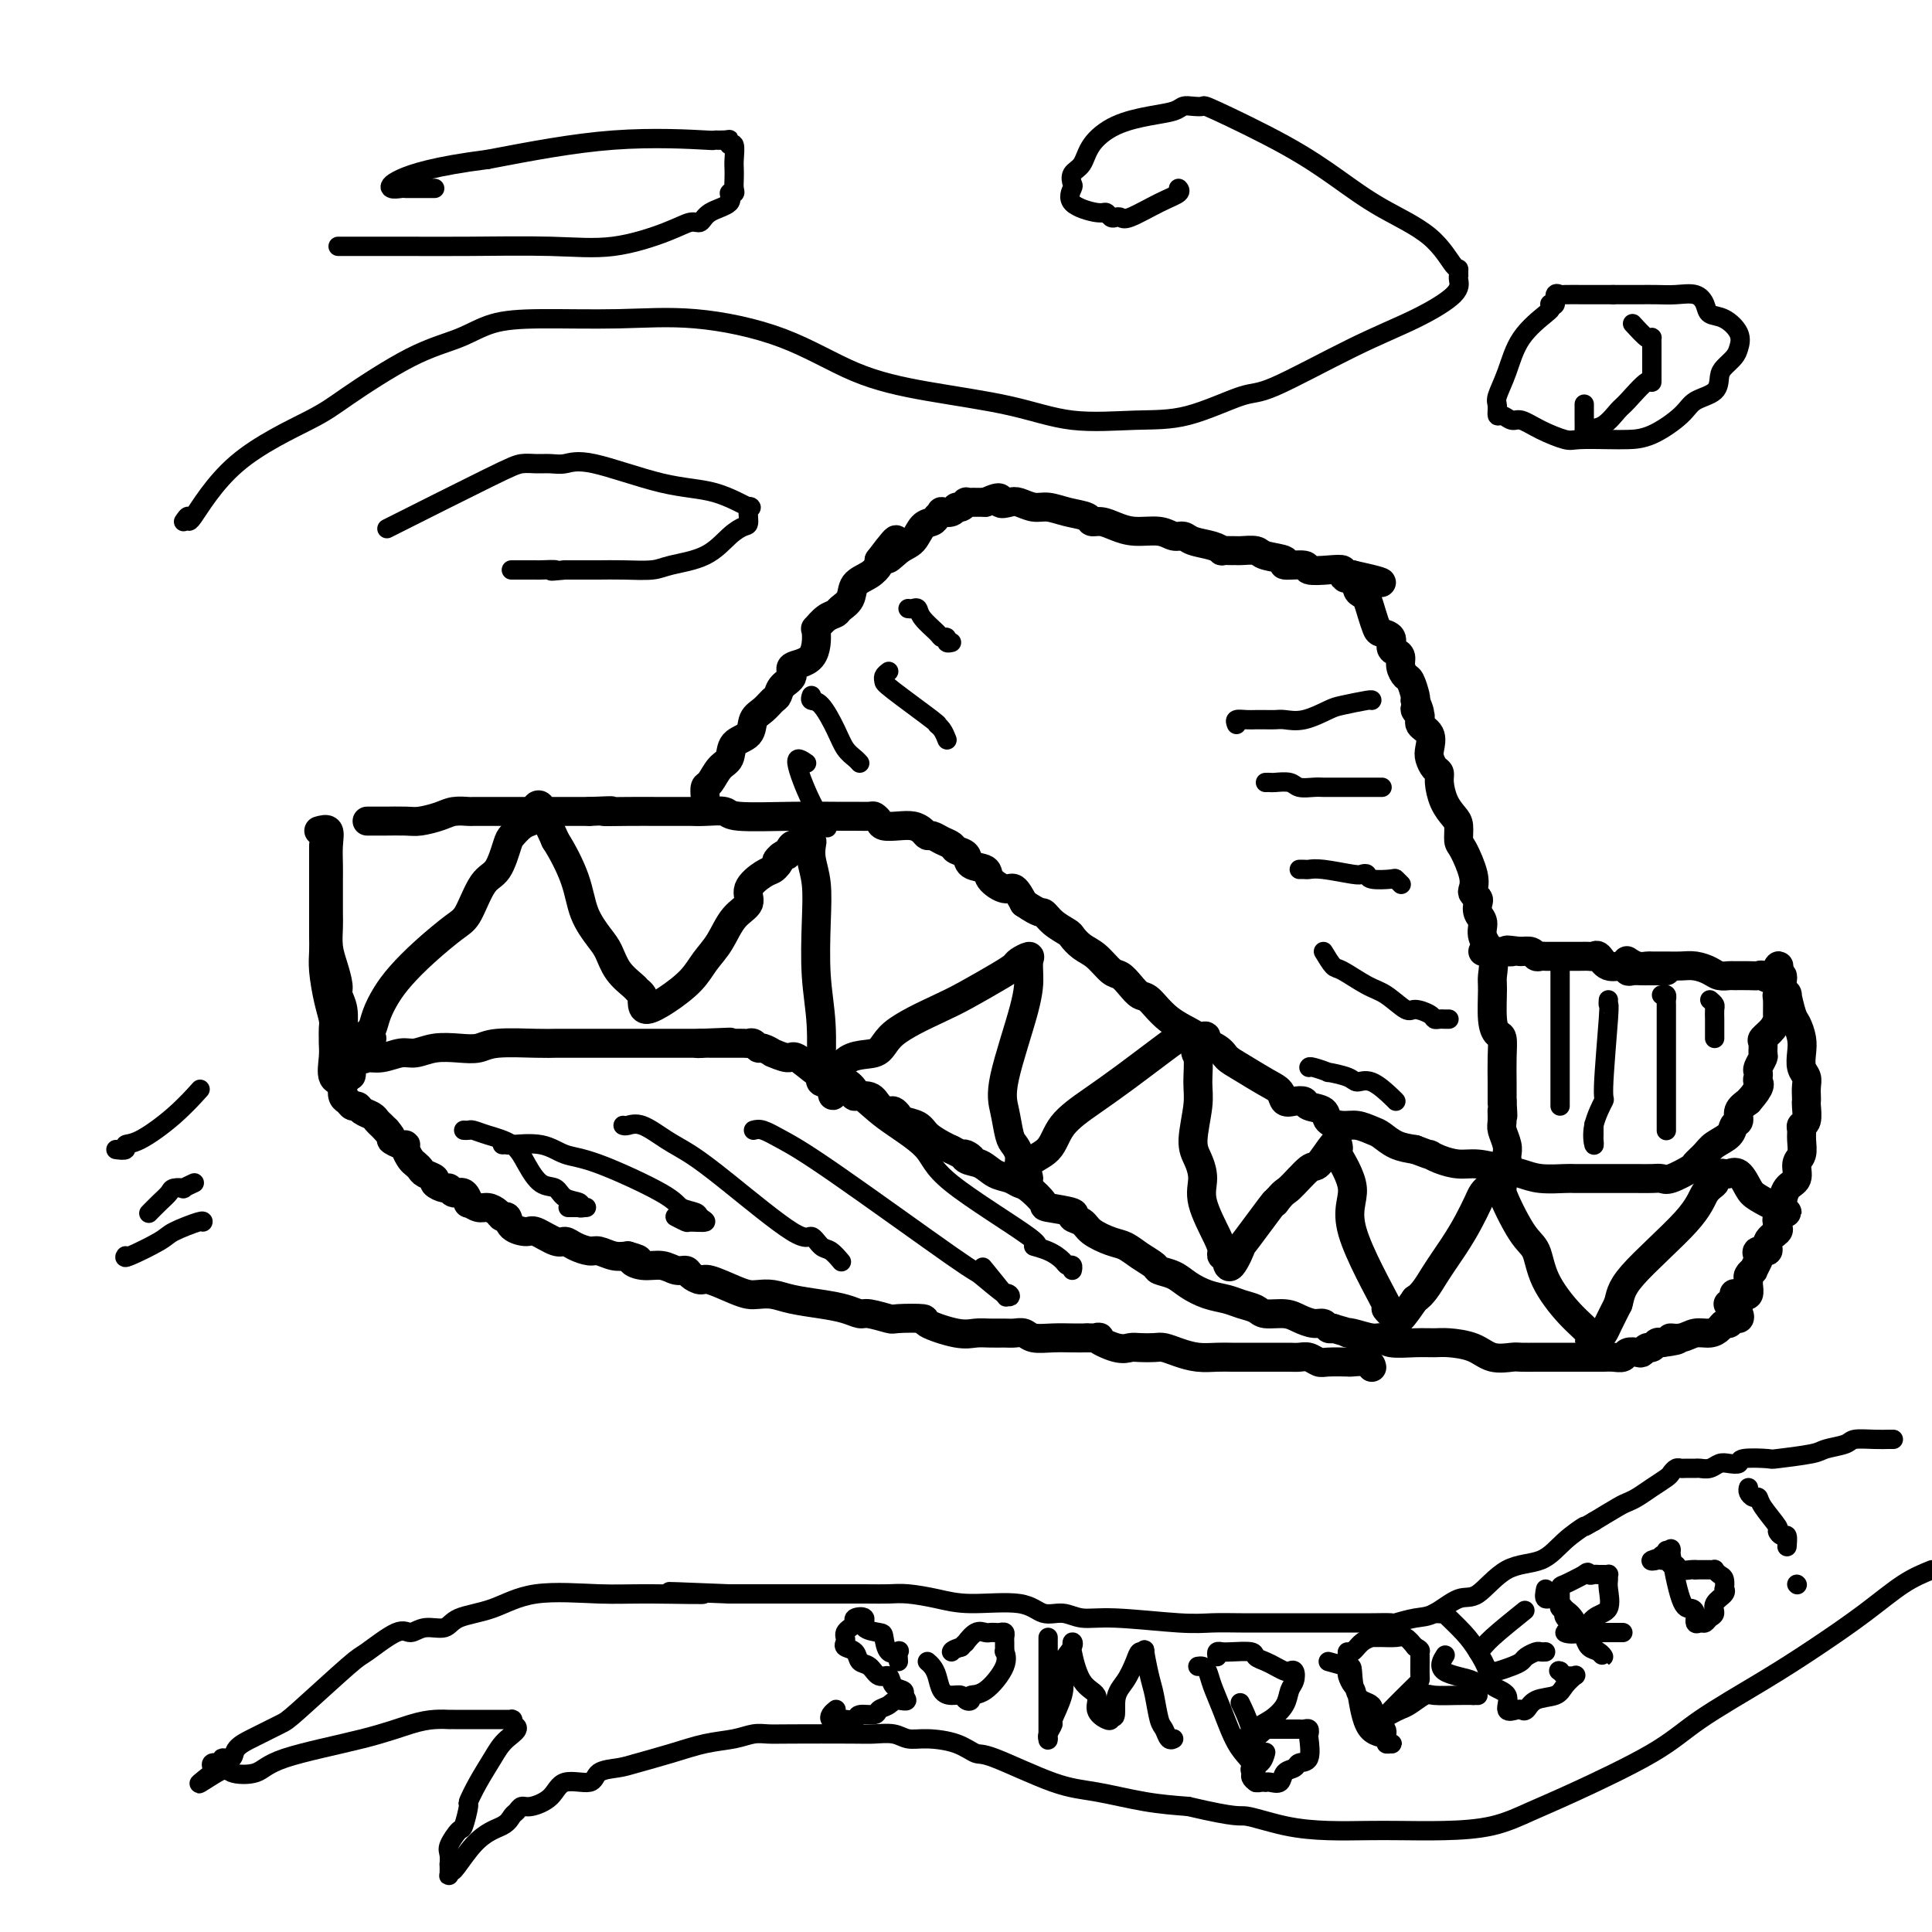 <svg viewBox='0 0 400 400' version='1.1' xmlns='http://www.w3.org/2000/svg' xmlns:xlink='http://www.w3.org/1999/xlink'><g fill='none' stroke='rgb(0,0,0)' stroke-width='6' stroke-linecap='round' stroke-linejoin='round'><path d='M76,170c0.234,-0.000 0.468,-0.000 1,0c0.532,0.000 1.362,0.001 2,0c0.638,-0.001 1.084,-0.003 1,0c-0.084,0.003 -0.697,0.011 0,0c0.697,-0.011 2.705,-0.041 4,0c1.295,0.041 1.876,0.155 3,0c1.124,-0.155 2.791,-0.577 4,-1c1.209,-0.423 1.959,-0.845 3,-1c1.041,-0.155 2.372,-0.041 3,0c0.628,0.041 0.552,0.011 1,0c0.448,-0.011 1.421,-0.003 2,0c0.579,0.003 0.765,0.001 1,0c0.235,-0.001 0.518,-0.000 1,0c0.482,0.000 1.163,0.000 2,0c0.837,-0.000 1.830,-0.000 2,0c0.170,0.000 -0.485,0.000 0,0c0.485,-0.000 2.108,-0.000 3,0c0.892,0.000 1.054,0.000 2,0c0.946,-0.000 2.676,-0.000 4,0c1.324,0.000 2.241,0.000 3,0c0.759,-0.000 1.360,-0.000 2,0c0.640,0.000 1.320,0.000 2,0'/><path d='M122,168c7.580,-0.309 3.530,-0.083 3,0c-0.530,0.083 2.458,0.022 5,0c2.542,-0.022 4.636,-0.006 6,0c1.364,0.006 1.998,0.001 3,0c1.002,-0.001 2.372,0.004 3,0c0.628,-0.004 0.513,-0.015 1,0c0.487,0.015 1.575,0.057 3,0c1.425,-0.057 3.185,-0.211 4,0c0.815,0.211 0.684,0.789 3,1c2.316,0.211 7.079,0.056 11,0c3.921,-0.056 7.002,-0.012 9,0c1.998,0.012 2.915,-0.007 4,0c1.085,0.007 2.338,0.041 3,0c0.662,-0.041 0.733,-0.155 1,0c0.267,0.155 0.730,0.580 1,1c0.270,0.420 0.349,0.834 1,1c0.651,0.166 1.875,0.082 3,0c1.125,-0.082 2.149,-0.163 3,0c0.851,0.163 1.527,0.568 2,1c0.473,0.432 0.741,0.889 1,1c0.259,0.111 0.507,-0.126 1,0c0.493,0.126 1.229,0.615 2,1c0.771,0.385 1.577,0.666 2,1c0.423,0.334 0.465,0.722 1,1c0.535,0.278 1.565,0.447 2,1c0.435,0.553 0.277,1.491 1,2c0.723,0.509 2.329,0.589 3,1c0.671,0.411 0.407,1.151 1,2c0.593,0.849 2.044,1.805 3,2c0.956,0.195 1.416,-0.373 2,0c0.584,0.373 1.292,1.686 2,3'/><path d='M212,187c3.461,2.373 3.612,1.805 4,2c0.388,0.195 1.013,1.153 2,2c0.987,0.847 2.337,1.583 3,2c0.663,0.417 0.639,0.517 1,1c0.361,0.483 1.108,1.350 2,2c0.892,0.650 1.930,1.082 3,2c1.070,0.918 2.172,2.324 3,3c0.828,0.676 1.381,0.624 2,1c0.619,0.376 1.305,1.179 2,2c0.695,0.821 1.398,1.658 2,2c0.602,0.342 1.103,0.189 2,1c0.897,0.811 2.190,2.588 4,4c1.810,1.412 4.138,2.460 5,3c0.862,0.540 0.257,0.571 1,1c0.743,0.429 2.833,1.255 4,2c1.167,0.745 1.411,1.408 2,2c0.589,0.592 1.522,1.111 3,2c1.478,0.889 3.499,2.146 5,3c1.501,0.854 2.480,1.304 3,2c0.520,0.696 0.581,1.639 1,2c0.419,0.361 1.196,0.142 2,0c0.804,-0.142 1.636,-0.206 2,0c0.364,0.206 0.260,0.681 1,1c0.740,0.319 2.324,0.481 3,1c0.676,0.519 0.446,1.395 1,2c0.554,0.605 1.894,0.939 3,1c1.106,0.061 1.979,-0.152 3,0c1.021,0.152 2.191,0.670 3,1c0.809,0.330 1.256,0.474 2,1c0.744,0.526 1.784,1.436 3,2c1.216,0.564 2.608,0.782 4,1'/><path d='M293,238c4.478,1.730 3.173,1.055 3,1c-0.173,-0.055 0.785,0.510 2,1c1.215,0.490 2.686,0.906 4,1c1.314,0.094 2.471,-0.132 4,0c1.529,0.132 3.431,0.624 5,1c1.569,0.376 2.806,0.637 4,1c1.194,0.363 2.345,0.829 4,1c1.655,0.171 3.813,0.046 5,0c1.187,-0.046 1.403,-0.012 2,0c0.597,0.012 1.574,0.003 2,0c0.426,-0.003 0.299,-0.001 1,0c0.701,0.001 2.229,0.000 3,0c0.771,-0.000 0.784,-0.000 1,0c0.216,0.000 0.636,0.000 1,0c0.364,-0.000 0.673,-0.000 1,0c0.327,0.000 0.672,0.000 1,0c0.328,-0.000 0.641,-0.001 1,0c0.359,0.001 0.765,0.002 1,0c0.235,-0.002 0.298,-0.008 1,0c0.702,0.008 2.043,0.028 3,0c0.957,-0.028 1.531,-0.104 2,0c0.469,0.104 0.834,0.390 2,0c1.166,-0.390 3.132,-1.455 4,-2c0.868,-0.545 0.638,-0.570 1,-1c0.362,-0.430 1.317,-1.266 2,-2c0.683,-0.734 1.096,-1.365 2,-2c0.904,-0.635 2.300,-1.272 3,-2c0.700,-0.728 0.703,-1.546 1,-2c0.297,-0.454 0.888,-0.545 1,-1c0.112,-0.455 -0.254,-1.273 0,-2c0.254,-0.727 1.127,-1.364 2,-2'/><path d='M362,228c2.929,-3.335 2.253,-3.671 2,-4c-0.253,-0.329 -0.082,-0.650 0,-1c0.082,-0.350 0.075,-0.728 0,-1c-0.075,-0.272 -0.218,-0.439 0,-1c0.218,-0.561 0.797,-1.515 1,-2c0.203,-0.485 0.030,-0.501 0,-1c-0.030,-0.499 0.083,-1.480 0,-2c-0.083,-0.520 -0.362,-0.580 0,-1c0.362,-0.420 1.364,-1.199 2,-2c0.636,-0.801 0.906,-1.624 1,-2c0.094,-0.376 0.011,-0.304 0,-1c-0.011,-0.696 0.049,-2.161 0,-3c-0.049,-0.839 -0.209,-1.052 0,-1c0.209,0.052 0.785,0.367 1,0c0.215,-0.367 0.068,-1.418 0,-2c-0.068,-0.582 -0.057,-0.695 0,-1c0.057,-0.305 0.159,-0.801 0,-1c-0.159,-0.199 -0.580,-0.099 -1,0'/><path d='M368,202c0.812,-4.022 -0.157,-1.078 -1,0c-0.843,1.078 -1.559,0.289 -2,0c-0.441,-0.289 -0.608,-0.077 -1,0c-0.392,0.077 -1.010,0.018 -2,0c-0.990,-0.018 -2.351,0.006 -3,0c-0.649,-0.006 -0.586,-0.040 -1,0c-0.414,0.040 -1.307,0.154 -2,0c-0.693,-0.154 -1.188,-0.577 -2,-1c-0.812,-0.423 -1.943,-0.846 -3,-1c-1.057,-0.154 -2.040,-0.040 -3,0c-0.960,0.040 -1.897,0.007 -3,0c-1.103,-0.007 -2.373,0.012 -3,0c-0.627,-0.012 -0.611,-0.055 -1,0c-0.389,0.055 -1.182,0.207 -2,0c-0.818,-0.207 -1.662,-0.773 -2,-1c-0.338,-0.227 -0.169,-0.113 0,0'/><path d='M66,172c0.845,-0.238 1.691,-0.476 2,0c0.309,0.476 0.083,1.668 0,3c-0.083,1.332 -0.022,2.806 0,4c0.022,1.194 0.005,2.108 0,3c-0.005,0.892 0.001,1.763 0,3c-0.001,1.237 -0.010,2.839 0,4c0.010,1.161 0.040,1.882 0,3c-0.040,1.118 -0.151,2.633 0,4c0.151,1.367 0.562,2.587 1,4c0.438,1.413 0.902,3.019 1,4c0.098,0.981 -0.170,1.337 0,2c0.170,0.663 0.778,1.635 1,3c0.222,1.365 0.059,3.125 0,4c-0.059,0.875 -0.013,0.864 0,1c0.013,0.136 -0.007,0.418 0,1c0.007,0.582 0.040,1.464 0,2c-0.040,0.536 -0.154,0.724 0,1c0.154,0.276 0.577,0.638 1,1'/><path d='M72,219c1.040,7.270 0.642,1.944 1,0c0.358,-1.944 1.474,-0.506 2,0c0.526,0.506 0.464,0.079 1,0c0.536,-0.079 1.672,0.189 3,0c1.328,-0.189 2.848,-0.834 4,-1c1.152,-0.166 1.935,0.148 3,0c1.065,-0.148 2.413,-0.758 4,-1c1.587,-0.242 3.412,-0.118 5,0c1.588,0.118 2.939,0.228 4,0c1.061,-0.228 1.832,-0.793 4,-1c2.168,-0.207 5.732,-0.055 8,0c2.268,0.055 3.241,0.015 4,0c0.759,-0.015 1.303,-0.004 2,0c0.697,0.004 1.548,0.001 2,0c0.452,-0.001 0.505,-0.000 1,0c0.495,0.000 1.431,0.000 2,0c0.569,-0.000 0.771,-0.000 1,0c0.229,0.000 0.486,0.000 1,0c0.514,-0.000 1.286,-0.000 2,0c0.714,0.000 1.371,0.000 2,0c0.629,-0.000 1.229,-0.000 2,0c0.771,0.000 1.712,0.000 3,0c1.288,-0.000 2.923,-0.000 4,0c1.077,0.000 1.594,0.000 2,0c0.406,-0.000 0.699,-0.000 1,0c0.301,0.000 0.608,0.000 1,0c0.392,-0.000 0.868,-0.000 1,0c0.132,0.000 -0.080,0.000 0,0c0.080,-0.000 0.451,-0.000 1,0c0.549,0.000 1.274,0.000 2,0'/><path d='M145,216c11.529,-0.464 3.853,-0.124 1,0c-2.853,0.124 -0.882,0.033 0,0c0.882,-0.033 0.674,-0.009 1,0c0.326,0.009 1.187,0.003 2,0c0.813,-0.003 1.580,-0.002 2,0c0.420,0.002 0.494,0.005 1,0c0.506,-0.005 1.444,-0.016 2,0c0.556,0.016 0.732,0.061 1,0c0.268,-0.061 0.629,-0.228 1,0c0.371,0.228 0.751,0.850 1,1c0.249,0.150 0.368,-0.173 1,0c0.632,0.173 1.776,0.842 2,1c0.224,0.158 -0.474,-0.193 0,0c0.474,0.193 2.119,0.932 3,1c0.881,0.068 0.998,-0.533 2,0c1.002,0.533 2.890,2.202 4,3c1.110,0.798 1.444,0.726 2,1c0.556,0.274 1.336,0.895 2,1c0.664,0.105 1.213,-0.305 2,0c0.787,0.305 1.811,1.326 2,2c0.189,0.674 -0.458,1.003 0,1c0.458,-0.003 2.021,-0.338 3,0c0.979,0.338 1.374,1.348 2,2c0.626,0.652 1.484,0.948 2,1c0.516,0.052 0.689,-0.138 1,0c0.311,0.138 0.758,0.604 1,1c0.242,0.396 0.277,0.722 1,1c0.723,0.278 2.132,0.507 3,1c0.868,0.493 1.195,1.248 2,2c0.805,0.752 2.087,1.501 3,2c0.913,0.499 1.456,0.750 2,1'/><path d='M197,238c5.978,3.114 3.923,1.397 3,1c-0.923,-0.397 -0.714,0.524 0,1c0.714,0.476 1.933,0.507 3,1c1.067,0.493 1.982,1.449 3,2c1.018,0.551 2.138,0.697 3,1c0.862,0.303 1.466,0.764 2,1c0.534,0.236 0.999,0.249 2,1c1.001,0.751 2.537,2.242 3,3c0.463,0.758 -0.149,0.783 1,1c1.149,0.217 4.058,0.625 5,1c0.942,0.375 -0.082,0.715 0,1c0.082,0.285 1.270,0.513 2,1c0.730,0.487 1.001,1.233 2,2c0.999,0.767 2.724,1.553 4,2c1.276,0.447 2.102,0.553 3,1c0.898,0.447 1.867,1.236 3,2c1.133,0.764 2.431,1.504 3,2c0.569,0.496 0.410,0.749 1,1c0.590,0.251 1.928,0.501 3,1c1.072,0.499 1.877,1.247 3,2c1.123,0.753 2.564,1.512 4,2c1.436,0.488 2.867,0.704 4,1c1.133,0.296 1.969,0.670 3,1c1.031,0.330 2.258,0.614 3,1c0.742,0.386 1.001,0.873 2,1c0.999,0.127 2.740,-0.106 4,0c1.260,0.106 2.039,0.550 3,1c0.961,0.450 2.103,0.904 3,1c0.897,0.096 1.549,-0.166 2,0c0.451,0.166 0.700,0.762 1,1c0.300,0.238 0.650,0.119 1,0'/><path d='M276,275c4.698,1.327 3.444,1.144 3,1c-0.444,-0.144 -0.079,-0.249 1,0c1.079,0.249 2.873,0.851 4,1c1.127,0.149 1.587,-0.157 2,0c0.413,0.157 0.778,0.776 2,1c1.222,0.224 3.302,0.054 5,0c1.698,-0.054 3.015,0.010 4,0c0.985,-0.010 1.638,-0.094 3,0c1.362,0.094 3.433,0.365 5,1c1.567,0.635 2.629,1.634 4,2c1.371,0.366 3.052,0.098 4,0c0.948,-0.098 1.165,-0.026 2,0c0.835,0.026 2.289,0.007 3,0c0.711,-0.007 0.681,-0.002 1,0c0.319,0.002 0.989,0.001 2,0c1.011,-0.001 2.365,-0.000 3,0c0.635,0.000 0.550,0.000 1,0c0.450,-0.000 1.433,0.000 2,0c0.567,-0.000 0.718,-0.000 1,0c0.282,0.000 0.695,0.001 1,0c0.305,-0.001 0.500,-0.004 1,0c0.500,0.004 1.303,0.015 2,0c0.697,-0.015 1.286,-0.055 2,0c0.714,0.055 1.553,0.207 2,0c0.447,-0.207 0.501,-0.772 1,-1c0.499,-0.228 1.443,-0.117 2,0c0.557,0.117 0.727,0.241 1,0c0.273,-0.241 0.651,-0.848 1,-1c0.349,-0.152 0.671,0.151 1,0c0.329,-0.151 0.665,-0.758 1,-1c0.335,-0.242 0.667,-0.121 1,0'/><path d='M344,278c5.784,-0.708 2.744,-0.977 2,-1c-0.744,-0.023 0.809,0.200 2,0c1.191,-0.200 2.021,-0.823 3,-1c0.979,-0.177 2.108,0.092 3,0c0.892,-0.092 1.549,-0.546 2,-1c0.451,-0.454 0.696,-0.909 1,-1c0.304,-0.091 0.666,0.180 1,0c0.334,-0.180 0.639,-0.812 1,-1c0.361,-0.188 0.776,0.068 1,0c0.224,-0.068 0.256,-0.462 0,-1c-0.256,-0.538 -0.800,-1.222 -1,-2c-0.200,-0.778 -0.057,-1.651 0,-2c0.057,-0.349 0.029,-0.175 0,0'/><path d='M368,203c0.455,-0.045 0.909,-0.089 1,0c0.091,0.089 -0.183,0.312 0,1c0.183,0.688 0.823,1.839 1,2c0.177,0.161 -0.110,-0.670 0,0c0.110,0.670 0.617,2.841 1,4c0.383,1.159 0.642,1.308 1,2c0.358,0.692 0.814,1.928 1,3c0.186,1.072 0.102,1.978 0,3c-0.102,1.022 -0.224,2.158 0,3c0.224,0.842 0.792,1.389 1,2c0.208,0.611 0.057,1.284 0,2c-0.057,0.716 -0.019,1.473 0,2c0.019,0.527 0.019,0.823 0,1c-0.019,0.177 -0.058,0.234 0,1c0.058,0.766 0.213,2.240 0,3c-0.213,0.760 -0.793,0.807 -1,1c-0.207,0.193 -0.040,0.531 0,1c0.040,0.469 -0.049,1.069 0,2c0.049,0.931 0.234,2.193 0,3c-0.234,0.807 -0.886,1.158 -1,2c-0.114,0.842 0.310,2.174 0,3c-0.310,0.826 -1.353,1.145 -2,2c-0.647,0.855 -0.899,2.244 -1,3c-0.101,0.756 -0.050,0.878 0,1'/><path d='M369,250c-0.712,3.759 0.008,0.656 0,0c-0.008,-0.656 -0.742,1.136 -1,2c-0.258,0.864 -0.039,0.800 0,1c0.039,0.200 -0.102,0.666 0,1c0.102,0.334 0.448,0.538 0,1c-0.448,0.462 -1.688,1.183 -2,2c-0.312,0.817 0.305,1.729 0,2c-0.305,0.271 -1.531,-0.100 -2,0c-0.469,0.100 -0.182,0.671 0,1c0.182,0.329 0.259,0.417 0,1c-0.259,0.583 -0.854,1.661 -1,2c-0.146,0.339 0.158,-0.059 0,0c-0.158,0.059 -0.779,0.576 -1,1c-0.221,0.424 -0.044,0.754 0,1c0.044,0.246 -0.045,0.408 0,1c0.045,0.592 0.224,1.612 0,2c-0.224,0.388 -0.852,0.142 -1,0c-0.148,-0.142 0.184,-0.182 0,0c-0.184,0.182 -0.884,0.585 -1,1c-0.116,0.415 0.353,0.843 0,1c-0.353,0.157 -1.530,0.045 -2,0c-0.470,-0.045 -0.235,-0.022 0,0'/><path d='M67,175c-0.000,0.416 -0.000,0.831 0,1c0.000,0.169 0.000,0.090 0,1c-0.000,0.910 -0.000,2.809 0,4c0.000,1.191 0.000,1.673 0,3c-0.000,1.327 -0.001,3.500 0,5c0.001,1.500 0.003,2.326 0,3c-0.003,0.674 -0.011,1.196 0,2c0.011,0.804 0.041,1.892 0,3c-0.041,1.108 -0.155,2.237 0,4c0.155,1.763 0.577,4.159 1,6c0.423,1.841 0.846,3.128 1,4c0.154,0.872 0.039,1.330 0,2c-0.039,0.670 -0.003,1.552 0,2c0.003,0.448 -0.027,0.462 0,1c0.027,0.538 0.112,1.601 0,3c-0.112,1.399 -0.419,3.134 0,4c0.419,0.866 1.565,0.863 2,1c0.435,0.137 0.158,0.414 0,1c-0.158,0.586 -0.198,1.480 0,2c0.198,0.520 0.634,0.664 1,1c0.366,0.336 0.661,0.864 1,1c0.339,0.136 0.721,-0.118 1,0c0.279,0.118 0.456,0.609 1,1c0.544,0.391 1.455,0.682 2,1c0.545,0.318 0.724,0.663 1,1c0.276,0.337 0.650,0.668 1,1c0.350,0.332 0.675,0.666 1,1'/><path d='M80,234c1.824,2.092 0.884,1.821 1,2c0.116,0.179 1.288,0.807 2,1c0.712,0.193 0.965,-0.051 1,0c0.035,0.051 -0.147,0.395 0,1c0.147,0.605 0.622,1.472 1,2c0.378,0.528 0.660,0.719 1,1c0.340,0.281 0.739,0.654 1,1c0.261,0.346 0.385,0.666 1,1c0.615,0.334 1.722,0.682 2,1c0.278,0.318 -0.273,0.605 0,1c0.273,0.395 1.370,0.898 2,1c0.630,0.102 0.794,-0.198 1,0c0.206,0.198 0.453,0.894 1,1c0.547,0.106 1.392,-0.379 2,0c0.608,0.379 0.979,1.621 1,2c0.021,0.379 -0.307,-0.104 0,0c0.307,0.104 1.249,0.797 2,1c0.751,0.203 1.313,-0.083 2,0c0.687,0.083 1.501,0.534 2,1c0.499,0.466 0.684,0.946 1,1c0.316,0.054 0.764,-0.317 1,0c0.236,0.317 0.262,1.324 1,2c0.738,0.676 2.189,1.021 3,1c0.811,-0.021 0.984,-0.408 2,0c1.016,0.408 2.876,1.611 4,2c1.124,0.389 1.511,-0.036 2,0c0.489,0.036 1.078,0.532 2,1c0.922,0.468 2.175,0.909 3,1c0.825,0.091 1.222,-0.168 2,0c0.778,0.168 1.937,0.762 3,1c1.063,0.238 2.032,0.119 3,0'/><path d='M130,260c3.872,1.089 1.552,0.813 1,1c-0.552,0.187 0.663,0.837 2,1c1.337,0.163 2.796,-0.162 4,0c1.204,0.162 2.154,0.812 3,1c0.846,0.188 1.588,-0.087 2,0c0.412,0.087 0.495,0.535 1,1c0.505,0.465 1.433,0.948 2,1c0.567,0.052 0.773,-0.327 2,0c1.227,0.327 3.474,1.358 5,2c1.526,0.642 2.333,0.893 3,1c0.667,0.107 1.196,0.070 2,0c0.804,-0.070 1.882,-0.172 3,0c1.118,0.172 2.275,0.620 4,1c1.725,0.380 4.018,0.694 6,1c1.982,0.306 3.654,0.604 5,1c1.346,0.396 2.366,0.890 3,1c0.634,0.110 0.883,-0.165 2,0c1.117,0.165 3.103,0.770 4,1c0.897,0.230 0.704,0.086 2,0c1.296,-0.086 4.079,-0.114 5,0c0.921,0.114 -0.020,0.370 1,1c1.020,0.630 4.002,1.633 6,2c1.998,0.367 3.011,0.097 4,0c0.989,-0.097 1.954,-0.022 3,0c1.046,0.022 2.173,-0.008 3,0c0.827,0.008 1.355,0.055 2,0c0.645,-0.055 1.408,-0.211 2,0c0.592,0.211 1.014,0.788 2,1c0.986,0.212 2.535,0.057 4,0c1.465,-0.057 2.847,-0.016 4,0c1.153,0.016 2.076,0.008 3,0'/><path d='M225,277c4.430,0.033 2.006,-0.383 2,0c-0.006,0.383 2.406,1.566 4,2c1.594,0.434 2.369,0.119 3,0c0.631,-0.119 1.119,-0.042 2,0c0.881,0.042 2.154,0.050 3,0c0.846,-0.050 1.266,-0.157 2,0c0.734,0.157 1.784,0.578 3,1c1.216,0.422 2.600,0.845 4,1c1.400,0.155 2.817,0.041 4,0c1.183,-0.041 2.132,-0.011 3,0c0.868,0.011 1.654,0.003 2,0c0.346,-0.003 0.253,-0.001 1,0c0.747,0.001 2.336,0.001 3,0c0.664,-0.001 0.404,-0.001 1,0c0.596,0.001 2.047,0.004 3,0c0.953,-0.004 1.408,-0.015 2,0c0.592,0.015 1.322,0.057 2,0c0.678,-0.057 1.303,-0.211 2,0c0.697,0.211 1.465,0.788 2,1c0.535,0.212 0.837,0.061 2,0c1.163,-0.061 3.187,-0.030 4,0c0.813,0.030 0.414,0.061 1,0c0.586,-0.061 2.157,-0.212 3,0c0.843,0.212 0.958,0.788 1,1c0.042,0.212 0.012,0.061 0,0c-0.012,-0.061 -0.006,-0.030 0,0'/><path d='M146,166c0.018,-0.205 0.037,-0.410 0,-1c-0.037,-0.590 -0.128,-1.566 0,-2c0.128,-0.434 0.476,-0.328 1,-1c0.524,-0.672 1.225,-2.123 2,-3c0.775,-0.877 1.625,-1.179 2,-2c0.375,-0.821 0.275,-2.160 1,-3c0.725,-0.840 2.275,-1.180 3,-2c0.725,-0.820 0.627,-2.121 1,-3c0.373,-0.879 1.219,-1.338 2,-2c0.781,-0.662 1.498,-1.529 2,-2c0.502,-0.471 0.790,-0.545 1,-1c0.210,-0.455 0.344,-1.289 1,-2c0.656,-0.711 1.835,-1.299 2,-2c0.165,-0.701 -0.682,-1.515 0,-2c0.682,-0.485 2.894,-0.641 4,-2c1.106,-1.359 1.107,-3.922 1,-5c-0.107,-1.078 -0.323,-0.672 0,-1c0.323,-0.328 1.184,-1.390 2,-2c0.816,-0.610 1.587,-0.768 2,-1c0.413,-0.232 0.468,-0.538 1,-1c0.532,-0.462 1.540,-1.080 2,-2c0.460,-0.920 0.371,-2.144 1,-3c0.629,-0.856 1.977,-1.346 3,-2c1.023,-0.654 1.721,-1.473 2,-2c0.279,-0.527 0.140,-0.764 0,-1'/><path d='M182,116c5.943,-7.921 2.801,-2.724 2,-1c-0.801,1.724 0.741,-0.024 2,-1c1.259,-0.976 2.237,-1.179 3,-2c0.763,-0.821 1.313,-2.259 2,-3c0.687,-0.741 1.511,-0.786 2,-1c0.489,-0.214 0.642,-0.597 1,-1c0.358,-0.403 0.922,-0.825 1,-1c0.078,-0.175 -0.329,-0.103 0,0c0.329,0.103 1.394,0.238 2,0c0.606,-0.238 0.754,-0.848 1,-1c0.246,-0.152 0.591,0.156 1,0c0.409,-0.156 0.883,-0.774 1,-1c0.117,-0.226 -0.123,-0.061 0,0c0.123,0.061 0.610,0.016 1,0c0.390,-0.016 0.682,-0.004 1,0c0.318,0.004 0.662,0.001 1,0c0.338,-0.001 0.669,-0.001 1,0'/><path d='M204,104c3.984,-1.861 2.942,-0.514 3,0c0.058,0.514 1.214,0.193 2,0c0.786,-0.193 1.202,-0.259 2,0c0.798,0.259 1.978,0.844 3,1c1.022,0.156 1.887,-0.117 3,0c1.113,0.117 2.475,0.622 4,1c1.525,0.378 3.214,0.627 4,1c0.786,0.373 0.668,0.869 1,1c0.332,0.131 1.114,-0.105 2,0c0.886,0.105 1.876,0.549 3,1c1.124,0.451 2.382,0.908 4,1c1.618,0.092 3.595,-0.183 5,0c1.405,0.183 2.237,0.823 3,1c0.763,0.177 1.457,-0.110 2,0c0.543,0.110 0.937,0.618 2,1c1.063,0.382 2.796,0.638 4,1c1.204,0.362 1.879,0.829 2,1c0.121,0.171 -0.311,0.045 0,0c0.311,-0.045 1.365,-0.009 2,0c0.635,0.009 0.852,-0.009 1,0c0.148,0.009 0.228,0.045 1,0c0.772,-0.045 2.236,-0.171 3,0c0.764,0.171 0.828,0.638 2,1c1.172,0.362 3.450,0.619 4,1c0.550,0.381 -0.629,0.886 0,1c0.629,0.114 3.067,-0.162 4,0c0.933,0.162 0.360,0.762 1,1c0.640,0.238 2.491,0.115 4,0c1.509,-0.115 2.675,-0.223 3,0c0.325,0.223 -0.193,0.778 0,1c0.193,0.222 1.096,0.111 2,0'/><path d='M280,119c11.770,2.576 3.195,1.515 0,1c-3.195,-0.515 -1.011,-0.483 0,0c1.011,0.483 0.849,1.418 1,2c0.151,0.582 0.617,0.810 1,1c0.383,0.190 0.685,0.340 1,1c0.315,0.660 0.644,1.830 1,3c0.356,1.170 0.739,2.341 1,3c0.261,0.659 0.400,0.806 1,1c0.600,0.194 1.663,0.436 2,1c0.337,0.564 -0.050,1.451 0,2c0.050,0.549 0.538,0.761 1,1c0.462,0.239 0.898,0.505 1,1c0.102,0.495 -0.130,1.218 0,2c0.130,0.782 0.623,1.622 1,2c0.377,0.378 0.640,0.294 1,1c0.360,0.706 0.817,2.202 1,3c0.183,0.798 0.091,0.899 0,1'/><path d='M293,145c1.942,4.441 0.296,2.545 0,2c-0.296,-0.545 0.757,0.262 1,1c0.243,0.738 -0.324,1.406 0,2c0.324,0.594 1.541,1.114 2,2c0.459,0.886 0.161,2.136 0,3c-0.161,0.864 -0.185,1.340 0,2c0.185,0.660 0.578,1.504 1,2c0.422,0.496 0.873,0.645 1,1c0.127,0.355 -0.072,0.914 0,2c0.072,1.086 0.413,2.697 1,4c0.587,1.303 1.419,2.299 2,3c0.581,0.701 0.913,1.109 1,2c0.087,0.891 -0.069,2.266 0,3c0.069,0.734 0.362,0.827 1,2c0.638,1.173 1.621,3.427 2,5c0.379,1.573 0.153,2.466 0,3c-0.153,0.534 -0.233,0.709 0,1c0.233,0.291 0.778,0.699 1,1c0.222,0.301 0.120,0.495 0,1c-0.120,0.505 -0.256,1.322 0,2c0.256,0.678 0.906,1.217 1,2c0.094,0.783 -0.368,1.809 0,3c0.368,1.191 1.565,2.547 2,4c0.435,1.453 0.106,3.003 0,4c-0.106,0.997 0.010,1.441 0,3c-0.010,1.559 -0.146,4.233 0,6c0.146,1.767 0.575,2.625 1,3c0.425,0.375 0.846,0.265 1,1c0.154,0.735 0.042,2.313 0,4c-0.042,1.687 -0.012,3.482 0,5c0.012,1.518 0.006,2.759 0,4'/><path d='M311,228c0.305,4.994 0.068,2.480 0,2c-0.068,-0.480 0.034,1.075 0,2c-0.034,0.925 -0.205,1.218 0,2c0.205,0.782 0.787,2.051 1,3c0.213,0.949 0.057,1.579 0,2c-0.057,0.421 -0.015,0.635 0,1c0.015,0.365 0.004,0.881 0,1c-0.004,0.119 -0.001,-0.160 0,0c0.001,0.160 0.000,0.760 0,1c-0.000,0.240 -0.000,0.120 0,0'/><path d='M345,201c-0.333,0.000 -0.666,0.000 -1,0c-0.334,-0.000 -0.671,-0.000 -1,0c-0.329,0.000 -0.652,0.001 -1,0c-0.348,-0.001 -0.721,-0.005 -1,0c-0.279,0.005 -0.462,0.017 -1,0c-0.538,-0.017 -1.429,-0.065 -2,0c-0.571,0.065 -0.822,0.242 -1,0c-0.178,-0.242 -0.285,-0.902 -1,-1c-0.715,-0.098 -2.039,0.366 -3,0c-0.961,-0.366 -1.560,-1.562 -2,-2c-0.440,-0.438 -0.720,-0.117 -1,0c-0.280,0.117 -0.561,0.031 -1,0c-0.439,-0.031 -1.035,-0.008 -2,0c-0.965,0.008 -2.300,0.002 -3,0c-0.700,-0.002 -0.765,-0.001 -1,0c-0.235,0.001 -0.641,0.001 -1,0c-0.359,-0.001 -0.672,-0.004 -1,0c-0.328,0.004 -0.670,0.015 -1,0c-0.330,-0.015 -0.649,-0.057 -1,0c-0.351,0.057 -0.733,0.211 -1,0c-0.267,-0.211 -0.418,-0.788 -1,-1c-0.582,-0.212 -1.595,-0.061 -2,0c-0.405,0.061 -0.203,0.030 0,0'/><path d='M315,197c-4.969,-0.619 -2.392,-0.166 -2,0c0.392,0.166 -1.400,0.044 -2,0c-0.600,-0.044 -0.007,-0.012 0,0c0.007,0.012 -0.573,0.003 -1,0c-0.427,-0.003 -0.702,-0.001 -1,0c-0.298,0.001 -0.619,0.000 -1,0c-0.381,-0.000 -0.823,-0.000 -1,0c-0.177,0.000 -0.088,0.000 0,0'/></g>
<g fill='none' stroke='rgb(0,0,0)' stroke-width='4' stroke-linecap='round' stroke-linejoin='round'><path d='M256,150c-0.173,-0.423 -0.345,-0.845 0,-1c0.345,-0.155 1.209,-0.041 2,0c0.791,0.041 1.509,0.011 2,0c0.491,-0.011 0.755,-0.001 1,0c0.245,0.001 0.471,-0.007 1,0c0.529,0.007 1.360,0.027 2,0c0.640,-0.027 1.089,-0.102 2,0c0.911,0.102 2.282,0.381 4,0c1.718,-0.381 3.781,-1.423 5,-2c1.219,-0.577 1.595,-0.691 3,-1c1.405,-0.309 3.840,-0.814 5,-1c1.160,-0.186 1.046,-0.053 1,0c-0.046,0.053 -0.023,0.027 0,0'/><path d='M262,162c0.390,-0.008 0.779,-0.016 1,0c0.221,0.016 0.272,0.057 1,0c0.728,-0.057 2.133,-0.211 3,0c0.867,0.211 1.195,0.789 2,1c0.805,0.211 2.088,0.057 3,0c0.912,-0.057 1.455,-0.015 2,0c0.545,0.015 1.092,0.004 2,0c0.908,-0.004 2.177,-0.001 3,0c0.823,0.001 1.200,0.000 2,0c0.800,-0.000 2.023,-0.000 3,0c0.977,0.000 1.708,0.000 2,0c0.292,-0.000 0.146,-0.000 0,0'/><path d='M269,180c0.355,-0.008 0.711,-0.016 1,0c0.289,0.016 0.512,0.056 1,0c0.488,-0.056 1.241,-0.207 3,0c1.759,0.207 4.524,0.774 6,1c1.476,0.226 1.662,0.112 2,0c0.338,-0.112 0.826,-0.223 1,0c0.174,0.223 0.033,0.778 1,1c0.967,0.222 3.043,0.111 4,0c0.957,-0.111 0.796,-0.222 1,0c0.204,0.222 0.773,0.778 1,1c0.227,0.222 0.114,0.111 0,0'/><path d='M274,197c0.746,1.236 1.492,2.472 2,3c0.508,0.528 0.778,0.347 2,1c1.222,0.653 3.396,2.139 5,3c1.604,0.861 2.639,1.096 4,2c1.361,0.904 3.047,2.477 4,3c0.953,0.523 1.172,-0.003 2,0c0.828,0.003 2.264,0.537 3,1c0.736,0.463 0.772,0.856 1,1c0.228,0.144 0.649,0.039 1,0c0.351,-0.039 0.633,-0.010 1,0c0.367,0.010 0.819,0.003 1,0c0.181,-0.003 0.090,-0.001 0,0'/><path d='M271,221c0.054,-0.119 0.107,-0.238 1,0c0.893,0.238 2.625,0.831 3,1c0.375,0.169 -0.607,-0.088 0,0c0.607,0.088 2.804,0.521 4,1c1.196,0.479 1.392,1.004 2,1c0.608,-0.004 1.627,-0.537 3,0c1.373,0.537 3.100,2.145 4,3c0.900,0.855 0.971,0.959 1,1c0.029,0.041 0.014,0.021 0,0'/><path d='M188,126c0.317,0.039 0.634,0.077 1,0c0.366,-0.077 0.782,-0.270 1,0c0.218,0.270 0.240,1.004 1,2c0.760,0.996 2.260,2.253 3,3c0.740,0.747 0.720,0.985 1,1c0.280,0.015 0.858,-0.192 1,0c0.142,0.192 -0.154,0.782 0,1c0.154,0.218 0.758,0.062 1,0c0.242,-0.062 0.121,-0.031 0,0'/><path d='M184,139c-0.425,0.323 -0.851,0.646 -1,1c-0.149,0.354 -0.023,0.738 0,1c0.023,0.262 -0.057,0.403 2,2c2.057,1.597 6.250,4.649 8,6c1.750,1.351 1.057,1.001 1,1c-0.057,-0.001 0.523,0.346 1,1c0.477,0.654 0.851,1.615 1,2c0.149,0.385 0.075,0.192 0,0'/><path d='M168,144c-0.148,0.432 -0.296,0.865 0,1c0.296,0.135 1.036,-0.027 2,1c0.964,1.027 2.153,3.242 3,5c0.847,1.758 1.351,3.059 2,4c0.649,0.941 1.444,1.523 2,2c0.556,0.477 0.873,0.851 1,1c0.127,0.149 0.063,0.075 0,0'/><path d='M167,158c-1.095,-0.756 -2.190,-1.512 -2,0c0.190,1.512 1.667,5.292 3,8c1.333,2.708 2.524,4.345 3,5c0.476,0.655 0.238,0.327 0,0'/></g>
<g fill='none' stroke='rgb(0,0,0)' stroke-width='6' stroke-linecap='round' stroke-linejoin='round'><path d='M77,215c-0.397,0.100 -0.795,0.201 -1,0c-0.205,-0.201 -0.219,-0.702 0,-1c0.219,-0.298 0.671,-0.391 1,-1c0.329,-0.609 0.535,-1.732 1,-3c0.465,-1.268 1.187,-2.682 2,-4c0.813,-1.318 1.715,-2.542 3,-4c1.285,-1.458 2.953,-3.150 5,-5c2.047,-1.850 4.475,-3.858 6,-5c1.525,-1.142 2.148,-1.418 3,-3c0.852,-1.582 1.933,-4.469 3,-6c1.067,-1.531 2.121,-1.706 3,-3c0.879,-1.294 1.585,-3.708 2,-5c0.415,-1.292 0.541,-1.464 1,-2c0.459,-0.536 1.251,-1.438 2,-2c0.749,-0.562 1.454,-0.784 2,-1c0.546,-0.216 0.933,-0.425 1,-1c0.067,-0.575 -0.187,-1.516 0,-2c0.187,-0.484 0.813,-0.511 1,0c0.187,0.511 -0.065,1.561 0,2c0.065,0.439 0.447,0.268 1,1c0.553,0.732 1.276,2.366 2,4'/><path d='M115,174c1.445,2.233 3.057,5.314 4,8c0.943,2.686 1.216,4.975 2,7c0.784,2.025 2.080,3.785 3,5c0.920,1.215 1.466,1.884 2,3c0.534,1.116 1.057,2.680 2,4c0.943,1.320 2.305,2.394 3,3c0.695,0.606 0.723,0.742 1,1c0.277,0.258 0.803,0.639 1,1c0.197,0.361 0.066,0.701 0,1c-0.066,0.299 -0.065,0.555 0,1c0.065,0.445 0.195,1.079 1,1c0.805,-0.079 2.287,-0.871 4,-2c1.713,-1.129 3.658,-2.595 5,-4c1.342,-1.405 2.080,-2.749 3,-4c0.920,-1.251 2.021,-2.409 3,-4c0.979,-1.591 1.834,-3.617 3,-5c1.166,-1.383 2.641,-2.125 3,-3c0.359,-0.875 -0.399,-1.884 0,-3c0.399,-1.116 1.953,-2.339 3,-3c1.047,-0.661 1.585,-0.760 2,-1c0.415,-0.240 0.708,-0.620 1,-1'/><path d='M161,179c2.738,-3.870 0.583,-1.544 0,-1c-0.583,0.544 0.407,-0.695 1,-1c0.593,-0.305 0.790,0.324 1,0c0.210,-0.324 0.435,-1.602 1,-2c0.565,-0.398 1.471,0.083 2,0c0.529,-0.083 0.681,-0.731 1,-1c0.319,-0.269 0.804,-0.160 1,0c0.196,0.160 0.104,0.370 0,1c-0.104,0.630 -0.220,1.679 0,3c0.220,1.321 0.777,2.915 1,5c0.223,2.085 0.113,4.663 0,8c-0.113,3.337 -0.228,7.434 0,11c0.228,3.566 0.799,6.602 1,10c0.201,3.398 0.033,7.158 0,9c-0.033,1.842 0.068,1.765 0,2c-0.068,0.235 -0.305,0.781 0,1c0.305,0.219 1.153,0.109 2,0'/><path d='M172,224c0.678,6.573 0.372,0.006 2,-3c1.628,-3.006 5.188,-2.451 7,-3c1.812,-0.549 1.876,-2.203 4,-4c2.124,-1.797 6.308,-3.738 9,-5c2.692,-1.262 3.892,-1.845 6,-3c2.108,-1.155 5.125,-2.882 7,-4c1.875,-1.118 2.607,-1.627 3,-2c0.393,-0.373 0.445,-0.612 1,-1c0.555,-0.388 1.612,-0.926 2,-1c0.388,-0.074 0.107,0.316 0,1c-0.107,0.684 -0.040,1.661 0,3c0.040,1.339 0.052,3.041 -1,7c-1.052,3.959 -3.168,10.177 -4,14c-0.832,3.823 -0.381,5.252 0,7c0.381,1.748 0.690,3.816 1,5c0.310,1.184 0.619,1.483 1,2c0.381,0.517 0.834,1.252 1,2c0.166,0.748 0.045,1.509 0,2c-0.045,0.491 -0.013,0.712 0,1c0.013,0.288 0.006,0.644 0,1'/><path d='M211,243c0.615,3.280 0.651,1.481 1,1c0.349,-0.481 1.011,0.357 1,0c-0.011,-0.357 -0.695,-1.909 0,-3c0.695,-1.091 2.770,-1.721 4,-3c1.230,-1.279 1.615,-3.208 3,-5c1.385,-1.792 3.772,-3.447 6,-5c2.228,-1.553 4.299,-3.005 7,-5c2.701,-1.995 6.033,-4.535 8,-6c1.967,-1.465 2.569,-1.857 3,-2c0.431,-0.143 0.690,-0.038 1,0c0.310,0.038 0.671,0.010 1,0c0.329,-0.010 0.627,-0.003 1,0c0.373,0.003 0.821,0.001 1,0c0.179,-0.001 0.090,-0.000 0,0'/><path d='M248,215c3.402,-1.613 0.907,0.855 0,2c-0.907,1.145 -0.226,0.966 0,2c0.226,1.034 -0.001,3.280 0,5c0.001,1.720 0.232,2.915 0,5c-0.232,2.085 -0.928,5.062 -1,7c-0.072,1.938 0.478,2.837 1,4c0.522,1.163 1.014,2.589 1,4c-0.014,1.411 -0.536,2.809 0,5c0.536,2.191 2.129,5.177 3,7c0.871,1.823 1.019,2.483 1,3c-0.019,0.517 -0.206,0.892 0,1c0.206,0.108 0.806,-0.051 1,0c0.194,0.051 -0.018,0.310 0,1c0.018,0.690 0.264,1.809 1,1c0.736,-0.809 1.960,-3.547 2,-4c0.040,-0.453 -1.105,1.378 0,0c1.105,-1.378 4.458,-5.965 6,-8c1.542,-2.035 1.271,-1.517 1,-1'/><path d='M264,249c1.850,-2.447 1.974,-2.065 3,-3c1.026,-0.935 2.955,-3.189 4,-4c1.045,-0.811 1.205,-0.181 2,-1c0.795,-0.819 2.226,-3.088 3,-4c0.774,-0.912 0.890,-0.468 1,0c0.110,0.468 0.214,0.958 0,1c-0.214,0.042 -0.745,-0.365 0,1c0.745,1.365 2.766,4.503 3,7c0.234,2.497 -1.321,4.353 0,9c1.321,4.647 5.516,12.085 7,15c1.484,2.915 0.255,1.306 0,1c-0.255,-0.306 0.462,0.692 1,1c0.538,0.308 0.897,-0.072 1,0c0.103,0.072 -0.049,0.596 0,1c0.049,0.404 0.300,0.687 1,0c0.700,-0.687 1.850,-2.343 3,-4'/><path d='M293,269c1.632,-0.989 2.713,-2.961 4,-5c1.287,-2.039 2.779,-4.144 4,-6c1.221,-1.856 2.171,-3.464 3,-5c0.829,-1.536 1.537,-2.999 2,-4c0.463,-1.001 0.681,-1.540 1,-2c0.319,-0.460 0.739,-0.842 1,-1c0.261,-0.158 0.364,-0.092 1,0c0.636,0.092 1.806,0.209 2,0c0.194,-0.209 -0.588,-0.745 0,1c0.588,1.745 2.547,5.770 4,8c1.453,2.230 2.399,2.664 3,4c0.601,1.336 0.858,3.573 2,6c1.142,2.427 3.171,5.043 5,7c1.829,1.957 3.460,3.254 4,4c0.540,0.746 -0.011,0.942 0,1c0.011,0.058 0.583,-0.020 1,0c0.417,0.020 0.679,0.139 1,0c0.321,-0.139 0.702,-0.538 1,-1c0.298,-0.462 0.514,-0.989 1,-2c0.486,-1.011 1.243,-2.505 2,-4'/><path d='M335,270c0.532,-1.709 0.362,-2.983 3,-6c2.638,-3.017 8.083,-7.779 11,-11c2.917,-3.221 3.307,-4.902 4,-6c0.693,-1.098 1.691,-1.614 2,-2c0.309,-0.386 -0.069,-0.642 0,-1c0.069,-0.358 0.585,-0.818 1,-1c0.415,-0.182 0.728,-0.086 1,0c0.272,0.086 0.504,0.160 1,0c0.496,-0.160 1.258,-0.555 2,0c0.742,0.555 1.466,2.062 2,3c0.534,0.938 0.880,1.309 2,2c1.120,0.691 3.014,1.702 4,2c0.986,0.298 1.062,-0.116 1,0c-0.062,0.116 -0.264,0.763 0,1c0.264,0.237 0.994,0.064 1,0c0.006,-0.064 -0.713,-0.018 -1,0c-0.287,0.018 -0.144,0.009 0,0'/></g>
<g fill='none' stroke='rgb(0,0,0)' stroke-width='4' stroke-linecap='round' stroke-linejoin='round'><path d='M96,234c0.365,0.021 0.730,0.041 1,0c0.270,-0.041 0.445,-0.144 1,0c0.555,0.144 1.490,0.534 3,1c1.510,0.466 3.596,1.007 5,2c1.404,0.993 2.125,2.437 3,4c0.875,1.563 1.904,3.246 3,4c1.096,0.754 2.258,0.580 3,1c0.742,0.420 1.063,1.433 2,2c0.937,0.567 2.489,0.688 3,1c0.511,0.312 -0.018,0.816 0,1c0.018,0.184 0.582,0.049 1,0c0.418,-0.049 0.689,-0.013 0,0c-0.689,0.013 -2.340,0.004 -3,0c-0.660,-0.004 -0.330,-0.002 0,0'/><path d='M104,237c0.459,-0.015 0.918,-0.030 1,0c0.082,0.030 -0.213,0.105 1,0c1.213,-0.105 3.934,-0.389 6,0c2.066,0.389 3.479,1.452 5,2c1.521,0.548 3.152,0.580 7,2c3.848,1.420 9.913,4.227 13,6c3.087,1.773 3.194,2.513 4,3c0.806,0.487 2.309,0.720 3,1c0.691,0.280 0.570,0.607 1,1c0.430,0.393 1.411,0.851 1,1c-0.411,0.149 -2.213,-0.012 -3,0c-0.787,0.012 -0.558,0.195 -1,0c-0.442,-0.195 -1.555,-0.770 -2,-1c-0.445,-0.230 -0.223,-0.115 0,0'/><path d='M129,233c0.204,0.074 0.409,0.148 1,0c0.591,-0.148 1.569,-0.518 3,0c1.431,0.518 3.314,1.923 5,3c1.686,1.077 3.176,1.826 5,3c1.824,1.174 3.983,2.771 8,6c4.017,3.229 9.893,8.088 13,10c3.107,1.912 3.446,0.877 4,1c0.554,0.123 1.324,1.404 2,2c0.676,0.596 1.259,0.507 2,1c0.741,0.493 1.640,1.570 2,2c0.360,0.430 0.180,0.215 0,0'/><path d='M156,234c0.541,-0.146 1.083,-0.292 2,0c0.917,0.292 2.211,1.021 4,2c1.789,0.979 4.074,2.206 11,7c6.926,4.794 18.492,13.154 24,17c5.508,3.846 4.958,3.179 6,4c1.042,0.821 3.676,3.130 5,4c1.324,0.870 1.338,0.302 1,0c-0.338,-0.302 -1.029,-0.339 -1,0c0.029,0.339 0.777,1.053 0,0c-0.777,-1.053 -3.079,-3.872 -4,-5c-0.921,-1.128 -0.460,-0.564 0,0'/><path d='M171,224c-0.023,-0.228 -0.046,-0.455 1,0c1.046,0.455 3.159,1.594 5,3c1.841,1.406 3.408,3.080 6,5c2.592,1.920 6.209,4.086 8,6c1.791,1.914 1.755,3.577 6,7c4.245,3.423 12.772,8.606 16,11c3.228,2.394 1.156,2.000 1,2c-0.156,0.000 1.604,0.396 3,1c1.396,0.604 2.426,1.416 3,2c0.574,0.584 0.690,0.940 1,1c0.310,0.060 0.814,-0.176 1,0c0.186,0.176 0.053,0.765 0,1c-0.053,0.235 -0.027,0.118 0,0'/><path d='M323,198c0.000,0.168 0.000,0.336 0,1c0.000,0.664 0.000,1.823 0,3c0.000,1.177 0.000,2.373 0,4c-0.000,1.627 0.000,3.684 0,5c0.000,1.316 0.000,1.891 0,3c0.000,1.109 0.000,2.752 0,5c0.000,2.248 0.000,5.099 0,7c0.000,1.901 0.000,2.850 0,3c0.000,0.150 0.000,-0.498 0,-1c0.000,-0.502 0.000,-0.858 0,-1c-0.000,-0.142 0.000,-0.071 0,0'/><path d='M333,207c-0.035,0.492 -0.069,0.984 0,1c0.069,0.016 0.243,-0.442 0,3c-0.243,3.442 -0.902,10.786 -1,14c-0.098,3.214 0.366,2.299 0,3c-0.366,0.701 -1.562,3.018 -2,5c-0.438,1.982 -0.117,3.631 0,4c0.117,0.369 0.031,-0.540 0,-1c-0.031,-0.460 -0.008,-0.470 0,-1c0.008,-0.530 0.002,-1.580 0,-2c-0.002,-0.420 -0.001,-0.210 0,0'/><path d='M344,206c0.423,-0.095 0.845,-0.190 1,0c0.155,0.190 0.041,0.664 0,1c-0.041,0.336 -0.011,0.536 0,1c0.011,0.464 0.003,1.194 0,3c-0.003,1.806 -0.001,4.687 0,7c0.001,2.313 0.000,4.059 0,6c-0.000,1.941 -0.000,4.077 0,6c0.000,1.923 0.000,3.633 0,4c-0.000,0.367 -0.000,-0.609 0,-1c0.000,-0.391 0.000,-0.195 0,0'/><path d='M354,207c0.423,0.355 0.845,0.711 1,1c0.155,0.289 0.041,0.512 0,1c-0.041,0.488 -0.011,1.241 0,2c0.011,0.759 0.003,1.523 0,2c-0.003,0.477 -0.001,0.667 0,1c0.001,0.333 0.000,0.809 0,1c-0.000,0.191 -0.000,0.095 0,0'/><path d='M392,298c-0.196,-0.006 -0.392,-0.013 -1,0c-0.608,0.013 -1.628,0.045 -3,0c-1.372,-0.045 -3.097,-0.166 -4,0c-0.903,0.166 -0.983,0.619 -2,1c-1.017,0.381 -2.970,0.690 -4,1c-1.030,0.310 -1.136,0.623 -3,1c-1.864,0.377 -5.486,0.819 -7,1c-1.514,0.181 -0.919,0.100 -2,0c-1.081,-0.100 -3.836,-0.219 -5,0c-1.164,0.219 -0.736,0.777 -1,1c-0.264,0.223 -1.222,0.112 -2,0c-0.778,-0.112 -1.378,-0.226 -2,0c-0.622,0.226 -1.266,0.793 -2,1c-0.734,0.207 -1.559,0.055 -2,0c-0.441,-0.055 -0.500,-0.011 -1,0c-0.500,0.011 -1.442,-0.009 -2,0c-0.558,0.009 -0.733,0.047 -1,0c-0.267,-0.047 -0.627,-0.178 -1,0c-0.373,0.178 -0.758,0.664 -1,1c-0.242,0.336 -0.342,0.522 -1,1c-0.658,0.478 -1.875,1.247 -3,2c-1.125,0.753 -2.157,1.491 -3,2c-0.843,0.509 -1.496,0.791 -2,1c-0.504,0.209 -0.858,0.345 -2,1c-1.142,0.655 -3.071,1.827 -5,3'/><path d='M330,315c-3.052,1.808 -1.681,0.829 -2,1c-0.319,0.171 -2.327,1.493 -4,3c-1.673,1.507 -3.010,3.199 -5,4c-1.990,0.801 -4.631,0.711 -7,2c-2.369,1.289 -4.464,3.957 -6,5c-1.536,1.043 -2.514,0.462 -4,1c-1.486,0.538 -3.482,2.197 -5,3c-1.518,0.803 -2.558,0.751 -4,1c-1.442,0.249 -3.287,0.799 -4,1c-0.713,0.201 -0.293,0.054 -1,0c-0.707,-0.054 -2.542,-0.014 -4,0c-1.458,0.014 -2.538,0.004 -4,0c-1.462,-0.004 -3.307,-0.001 -5,0c-1.693,0.001 -3.235,0.001 -5,0c-1.765,-0.001 -3.752,-0.004 -6,0c-2.248,0.004 -4.758,0.016 -7,0c-2.242,-0.016 -4.216,-0.061 -6,0c-1.784,0.061 -3.376,0.229 -7,0c-3.624,-0.229 -9.279,-0.854 -13,-1c-3.721,-0.146 -5.509,0.186 -7,0c-1.491,-0.186 -2.686,-0.890 -4,-1c-1.314,-0.110 -2.746,0.373 -4,0c-1.254,-0.373 -2.330,-1.603 -5,-2c-2.670,-0.397 -6.933,0.037 -10,0c-3.067,-0.037 -4.937,-0.546 -7,-1c-2.063,-0.454 -4.318,-0.854 -6,-1c-1.682,-0.146 -2.790,-0.039 -4,0c-1.210,0.039 -2.520,0.011 -5,0c-2.480,-0.011 -6.129,-0.003 -9,0c-2.871,0.003 -4.963,0.001 -8,0c-3.037,-0.001 -7.018,-0.000 -11,0'/><path d='M151,330c-22.231,-0.925 -8.810,-0.238 -6,0c2.810,0.238 -4.991,0.027 -10,0c-5.009,-0.027 -7.227,0.130 -11,0c-3.773,-0.130 -9.100,-0.548 -13,0c-3.900,0.548 -6.371,2.061 -9,3c-2.629,0.939 -5.414,1.306 -7,2c-1.586,0.694 -1.973,1.717 -3,2c-1.027,0.283 -2.694,-0.174 -4,0c-1.306,0.174 -2.251,0.978 -3,1c-0.749,0.022 -1.301,-0.738 -3,0c-1.699,0.738 -4.546,2.975 -6,4c-1.454,1.025 -1.515,0.837 -4,3c-2.485,2.163 -7.395,6.676 -10,9c-2.605,2.324 -2.906,2.459 -4,3c-1.094,0.541 -2.981,1.489 -4,2c-1.019,0.511 -1.171,0.586 -2,1c-0.829,0.414 -2.335,1.168 -3,2c-0.665,0.832 -0.490,1.744 -1,2c-0.510,0.256 -1.706,-0.142 -2,0c-0.294,0.142 0.313,0.825 0,1c-0.313,0.175 -1.548,-0.159 -2,0c-0.452,0.159 -0.122,0.812 0,1c0.122,0.188 0.035,-0.089 0,0c-0.035,0.089 -0.017,0.545 0,1'/><path d='M44,367c-5.763,4.496 -1.171,1.235 1,0c2.171,-1.235 1.921,-0.442 3,0c1.079,0.442 3.488,0.535 5,0c1.512,-0.535 2.125,-1.699 6,-3c3.875,-1.301 11.010,-2.741 16,-4c4.990,-1.259 7.835,-2.337 10,-3c2.165,-0.663 3.648,-0.910 5,-1c1.352,-0.090 2.571,-0.024 3,0c0.429,0.024 0.068,0.006 0,0c-0.068,-0.006 0.156,-0.002 1,0c0.844,0.002 2.309,0.000 3,0c0.691,-0.000 0.609,-0.000 1,0c0.391,0.000 1.253,0.000 2,0c0.747,-0.000 1.377,-0.001 2,0c0.623,0.001 1.239,0.003 2,0c0.761,-0.003 1.668,-0.011 2,0c0.332,0.011 0.089,0.041 0,0c-0.089,-0.041 -0.026,-0.155 0,0c0.026,0.155 0.013,0.577 0,1'/><path d='M106,357c2.391,0.655 0.368,1.793 -1,3c-1.368,1.207 -2.083,2.482 -3,4c-0.917,1.518 -2.037,3.280 -3,5c-0.963,1.720 -1.768,3.399 -2,4c-0.232,0.601 0.110,0.124 0,1c-0.110,0.876 -0.670,3.104 -1,4c-0.330,0.896 -0.428,0.459 -1,1c-0.572,0.541 -1.617,2.061 -2,3c-0.383,0.939 -0.103,1.297 0,2c0.103,0.703 0.030,1.752 0,2c-0.030,0.248 -0.018,-0.305 0,0c0.018,0.305 0.043,1.467 0,2c-0.043,0.533 -0.155,0.438 0,0c0.155,-0.438 0.578,-1.219 1,-2'/><path d='M94,386c-1.286,3.794 1.501,-1.222 4,-4c2.499,-2.778 4.712,-3.318 6,-4c1.288,-0.682 1.651,-1.508 2,-2c0.349,-0.492 0.685,-0.651 1,-1c0.315,-0.349 0.610,-0.887 1,-1c0.390,-0.113 0.875,0.198 2,0c1.125,-0.198 2.888,-0.904 4,-2c1.112,-1.096 1.572,-2.583 3,-3c1.428,-0.417 3.825,0.236 5,0c1.175,-0.236 1.127,-1.362 2,-2c0.873,-0.638 2.666,-0.786 4,-1c1.334,-0.214 2.209,-0.492 4,-1c1.791,-0.508 4.500,-1.246 7,-2c2.500,-0.754 4.793,-1.522 7,-2c2.207,-0.478 4.327,-0.664 6,-1c1.673,-0.336 2.897,-0.822 4,-1c1.103,-0.178 2.084,-0.049 3,0c0.916,0.049 1.767,0.017 5,0c3.233,-0.017 8.848,-0.019 12,0c3.152,0.019 3.840,0.059 5,0c1.160,-0.059 2.790,-0.218 4,0c1.210,0.218 2.000,0.814 3,1c1.000,0.186 2.212,-0.038 4,0c1.788,0.038 4.154,0.338 6,1c1.846,0.662 3.173,1.687 4,2c0.827,0.313 1.155,-0.085 4,1c2.845,1.085 8.206,3.652 12,5c3.794,1.348 6.022,1.478 9,2c2.978,0.522 6.708,1.435 10,2c3.292,0.565 6.146,0.783 9,1'/><path d='M246,374c10.704,2.514 10.463,1.798 12,2c1.537,0.202 4.850,1.322 8,2c3.150,0.678 6.135,0.912 9,1c2.865,0.088 5.608,0.029 8,0c2.392,-0.029 4.433,-0.026 7,0c2.567,0.026 5.662,0.077 9,0c3.338,-0.077 6.920,-0.282 10,-1c3.080,-0.718 5.656,-1.951 8,-3c2.344,-1.049 4.454,-1.916 9,-4c4.546,-2.084 11.529,-5.385 16,-8c4.471,-2.615 6.431,-4.545 10,-7c3.569,-2.455 8.746,-5.434 13,-8c4.254,-2.566 7.583,-4.719 11,-7c3.417,-2.281 6.920,-4.691 10,-7c3.080,-2.309 5.737,-4.517 8,-6c2.263,-1.483 4.131,-2.242 6,-3'/><path d='M186,344c-0.053,-0.823 -0.106,-1.646 0,-2c0.106,-0.354 0.370,-0.240 0,0c-0.370,0.240 -1.375,0.607 -2,0c-0.625,-0.607 -0.869,-2.188 -1,-3c-0.131,-0.812 -0.150,-0.856 -1,-1c-0.850,-0.144 -2.532,-0.390 -3,-1c-0.468,-0.610 0.277,-1.586 0,-2c-0.277,-0.414 -1.577,-0.266 -2,0c-0.423,0.266 0.031,0.648 0,1c-0.031,0.352 -0.546,0.672 -1,1c-0.454,0.328 -0.847,0.664 -1,1c-0.153,0.336 -0.067,0.671 0,1c0.067,0.329 0.115,0.650 0,1c-0.115,0.350 -0.393,0.729 0,1c0.393,0.271 1.457,0.435 2,1c0.543,0.565 0.564,1.531 1,2c0.436,0.469 1.287,0.440 2,1c0.713,0.560 1.288,1.708 2,2c0.712,0.292 1.562,-0.272 2,0c0.438,0.272 0.464,1.381 1,2c0.536,0.619 1.582,0.748 2,1c0.418,0.252 0.209,0.626 0,1'/><path d='M187,351c1.720,1.724 0.019,1.035 -1,1c-1.019,-0.035 -1.357,0.583 -2,1c-0.643,0.417 -1.591,0.634 -2,1c-0.409,0.366 -0.280,0.883 -1,1c-0.720,0.117 -2.288,-0.165 -3,0c-0.712,0.165 -0.568,0.776 -1,1c-0.432,0.224 -1.440,0.061 -2,0c-0.560,-0.061 -0.673,-0.019 -1,0c-0.327,0.019 -0.869,0.015 -1,0c-0.131,-0.015 0.147,-0.043 0,0c-0.147,0.043 -0.720,0.156 -1,0c-0.280,-0.156 -0.268,-0.580 0,-1c0.268,-0.420 0.791,-0.834 1,-1c0.209,-0.166 0.105,-0.083 0,0'/><path d='M192,344c0.327,0.279 0.655,0.557 1,1c0.345,0.443 0.708,1.050 1,2c0.292,0.950 0.513,2.241 1,3c0.487,0.759 1.239,0.984 2,1c0.761,0.016 1.532,-0.177 2,0c0.468,0.177 0.634,0.725 1,1c0.366,0.275 0.931,0.276 1,0c0.069,-0.276 -0.360,-0.830 0,-1c0.360,-0.170 1.508,0.042 3,-1c1.492,-1.042 3.328,-3.340 4,-5c0.672,-1.660 0.180,-2.682 0,-3c-0.180,-0.318 -0.047,0.069 0,0c0.047,-0.069 0.010,-0.593 0,-1c-0.010,-0.407 0.009,-0.698 0,-1c-0.009,-0.302 -0.044,-0.617 0,-1c0.044,-0.383 0.167,-0.834 0,-1c-0.167,-0.166 -0.625,-0.047 -1,0c-0.375,0.047 -0.669,0.020 -1,0c-0.331,-0.020 -0.701,-0.034 -1,0c-0.299,0.034 -0.528,0.117 -1,0c-0.472,-0.117 -1.188,-0.433 -2,0c-0.812,0.433 -1.718,1.617 -2,2c-0.282,0.383 0.062,-0.033 0,0c-0.062,0.033 -0.531,0.517 -1,1'/><path d='M199,341c-1.844,0.533 -1.956,0.867 -2,1c-0.044,0.133 -0.022,0.067 0,0'/><path d='M217,339c0.000,0.217 0.000,0.434 0,1c-0.000,0.566 -0.000,1.482 0,3c0.000,1.518 0.000,3.637 0,6c-0.000,2.363 -0.001,4.971 0,7c0.001,2.029 0.005,3.478 0,4c-0.005,0.522 -0.017,0.116 0,0c0.017,-0.116 0.065,0.059 0,0c-0.065,-0.059 -0.241,-0.350 0,-1c0.241,-0.650 0.900,-1.657 1,-2c0.100,-0.343 -0.358,-0.021 0,-1c0.358,-0.979 1.532,-3.258 2,-5c0.468,-1.742 0.231,-2.946 0,-4c-0.231,-1.054 -0.455,-1.958 0,-3c0.455,-1.042 1.591,-2.220 2,-3c0.409,-0.780 0.093,-1.160 0,-1c-0.093,0.160 0.036,0.861 0,1c-0.036,0.139 -0.238,-0.285 0,1c0.238,1.285 0.915,4.278 2,6c1.085,1.722 2.578,2.171 3,3c0.422,0.829 -0.227,2.037 0,3c0.227,0.963 1.330,1.682 2,2c0.670,0.318 0.906,0.234 1,0c0.094,-0.234 0.047,-0.617 0,-1'/><path d='M230,355c1.372,1.673 0.802,-1.144 1,-3c0.198,-1.856 1.162,-2.750 2,-4c0.838,-1.250 1.548,-2.855 2,-4c0.452,-1.145 0.646,-1.831 1,-2c0.354,-0.169 0.868,0.179 1,0c0.132,-0.179 -0.119,-0.883 0,0c0.119,0.883 0.609,3.354 1,5c0.391,1.646 0.683,2.465 1,4c0.317,1.535 0.660,3.784 1,5c0.340,1.216 0.679,1.398 1,2c0.321,0.602 0.625,1.624 1,2c0.375,0.376 0.821,0.108 1,0c0.179,-0.108 0.089,-0.054 0,0'/><path d='M248,345c0.328,-0.050 0.657,-0.099 1,0c0.343,0.099 0.701,0.347 1,1c0.299,0.653 0.539,1.712 1,3c0.461,1.288 1.143,2.806 2,5c0.857,2.194 1.890,5.066 3,7c1.110,1.934 2.298,2.932 3,4c0.702,1.068 0.918,2.206 1,3c0.082,0.794 0.029,1.245 0,1c-0.029,-0.245 -0.033,-1.187 0,-2c0.033,-0.813 0.101,-1.496 0,-3c-0.101,-1.504 -0.373,-3.828 -1,-6c-0.627,-2.172 -1.608,-4.192 -2,-5c-0.392,-0.808 -0.196,-0.404 0,0'/><path d='M252,343c-0.084,-0.421 -0.168,-0.842 0,-1c0.168,-0.158 0.587,-0.053 1,0c0.413,0.053 0.820,0.056 2,0c1.180,-0.056 3.132,-0.169 4,0c0.868,0.169 0.652,0.620 1,1c0.348,0.380 1.260,0.689 2,1c0.740,0.311 1.310,0.625 2,1c0.690,0.375 1.502,0.809 2,1c0.498,0.191 0.682,0.137 1,0c0.318,-0.137 0.770,-0.356 1,0c0.230,0.356 0.236,1.288 0,2c-0.236,0.712 -0.716,1.203 -1,2c-0.284,0.797 -0.372,1.898 -1,3c-0.628,1.102 -1.795,2.204 -3,3c-1.205,0.796 -2.447,1.286 -3,2c-0.553,0.714 -0.418,1.654 -1,2c-0.582,0.346 -1.881,0.099 -2,0c-0.119,-0.099 0.940,-0.049 2,0'/><path d='M259,360c-1.012,1.691 0.959,-0.083 2,-1c1.041,-0.917 1.153,-0.978 1,-1c-0.153,-0.022 -0.570,-0.006 0,0c0.570,0.006 2.128,0.002 3,0c0.872,-0.002 1.060,-0.000 1,0c-0.060,0.000 -0.366,-0.001 0,0c0.366,0.001 1.405,0.004 2,0c0.595,-0.004 0.747,-0.015 1,0c0.253,0.015 0.605,0.057 1,0c0.395,-0.057 0.831,-0.212 1,0c0.169,0.212 0.072,0.792 0,1c-0.072,0.208 -0.117,0.043 0,1c0.117,0.957 0.397,3.034 0,4c-0.397,0.966 -1.472,0.819 -2,1c-0.528,0.181 -0.510,0.689 -1,1c-0.490,0.311 -1.490,0.423 -2,1c-0.510,0.577 -0.532,1.618 -1,2c-0.468,0.382 -1.382,0.103 -2,0c-0.618,-0.103 -0.940,-0.031 -1,0c-0.060,0.031 0.142,0.019 0,0c-0.142,-0.019 -0.628,-0.047 -1,0c-0.372,0.047 -0.629,0.168 -1,0c-0.371,-0.168 -0.856,-0.627 -1,-1c-0.144,-0.373 0.053,-0.661 0,-1c-0.053,-0.339 -0.354,-0.730 0,-1c0.354,-0.270 1.365,-0.419 2,-1c0.635,-0.581 0.896,-1.595 1,-2c0.104,-0.405 0.052,-0.203 0,0'/><path d='M275,344c1.584,0.451 3.169,0.901 4,1c0.831,0.099 0.910,-0.154 1,1c0.090,1.154 0.191,3.713 1,5c0.809,1.287 2.325,1.301 3,2c0.675,0.699 0.508,2.082 1,3c0.492,0.918 1.644,1.371 2,2c0.356,0.629 -0.083,1.433 0,2c0.083,0.567 0.688,0.897 1,1c0.312,0.103 0.329,-0.022 0,0c-0.329,0.022 -1.005,0.190 -1,0c0.005,-0.190 0.691,-0.737 0,-1c-0.691,-0.263 -2.760,-0.242 -4,-2c-1.240,-1.758 -1.653,-5.296 -2,-7c-0.347,-1.704 -0.629,-1.573 -1,-2c-0.371,-0.427 -0.832,-1.411 -1,-2c-0.168,-0.589 -0.043,-0.783 0,-1c0.043,-0.217 0.003,-0.457 0,-1c-0.003,-0.543 0.032,-1.389 0,-2c-0.032,-0.611 -0.129,-0.987 0,-1c0.129,-0.013 0.484,0.336 1,0c0.516,-0.336 1.192,-1.358 2,-2c0.808,-0.642 1.750,-0.906 2,-1c0.250,-0.094 -0.190,-0.020 0,0c0.190,0.020 1.010,-0.015 2,0c0.990,0.015 2.151,0.081 3,0c0.849,-0.081 1.385,-0.309 2,0c0.615,0.309 1.307,1.154 2,2'/><path d='M293,341c1.308,0.537 1.080,0.879 1,1c-0.080,0.121 -0.010,0.022 0,1c0.010,0.978 -0.040,3.032 0,4c0.040,0.968 0.171,0.849 -1,2c-1.171,1.151 -3.642,3.574 -5,5c-1.358,1.426 -1.601,1.857 -2,2c-0.399,0.143 -0.953,-0.002 -1,0c-0.047,0.002 0.415,0.151 1,0c0.585,-0.151 1.295,-0.601 2,-1c0.705,-0.399 1.405,-0.748 2,-1c0.595,-0.252 1.085,-0.407 2,-1c0.915,-0.593 2.253,-1.623 3,-2c0.747,-0.377 0.901,-0.101 2,0c1.099,0.101 3.142,0.027 5,0c1.858,-0.027 3.531,-0.008 4,0c0.469,0.008 -0.265,0.004 -1,0'/><path d='M305,351c1.450,-0.125 0.074,-0.437 0,-1c-0.074,-0.563 1.156,-1.378 0,-2c-1.156,-0.622 -4.696,-1.052 -6,-2c-1.304,-0.948 -0.373,-2.414 0,-3c0.373,-0.586 0.186,-0.293 0,0'/><path d='M297,334c0.947,0.096 1.893,0.192 2,0c0.107,-0.192 -0.626,-0.672 0,0c0.626,0.672 2.610,2.496 4,4c1.390,1.504 2.185,2.687 3,4c0.815,1.313 1.651,2.754 2,4c0.349,1.246 0.212,2.295 1,3c0.788,0.705 2.501,1.066 3,2c0.499,0.934 -0.216,2.439 0,3c0.216,0.561 1.364,0.176 2,0c0.636,-0.176 0.761,-0.144 1,0c0.239,0.144 0.593,0.399 1,0c0.407,-0.399 0.866,-1.452 2,-2c1.134,-0.548 2.942,-0.592 4,-1c1.058,-0.408 1.366,-1.180 2,-2c0.634,-0.820 1.592,-1.686 2,-2c0.408,-0.314 0.264,-0.074 0,0c-0.264,0.074 -0.648,-0.019 -1,0c-0.352,0.019 -0.672,0.148 -1,0c-0.328,-0.148 -0.664,-0.574 -1,-1'/><path d='M323,346c-0.500,-0.167 -0.250,-0.083 0,0'/><path d='M306,342c-0.100,-0.443 -0.201,-0.887 0,-1c0.201,-0.113 0.703,0.104 1,0c0.297,-0.104 0.388,-0.528 2,-2c1.612,-1.472 4.746,-3.992 6,-5c1.254,-1.008 0.627,-0.504 0,0'/><path d='M309,346c0.139,0.089 0.279,0.178 1,0c0.721,-0.178 2.024,-0.622 3,-1c0.976,-0.378 1.624,-0.690 2,-1c0.376,-0.310 0.479,-0.619 1,-1c0.521,-0.381 1.459,-0.834 2,-1c0.541,-0.166 0.684,-0.045 1,0c0.316,0.045 0.805,0.013 1,0c0.195,-0.013 0.098,-0.006 0,0'/><path d='M320,329c-0.177,0.900 -0.353,1.799 0,2c0.353,0.201 1.236,-0.298 2,0c0.764,0.298 1.410,1.391 2,2c0.590,0.609 1.123,0.734 2,2c0.877,1.266 2.099,3.672 3,5c0.901,1.328 1.481,1.578 2,2c0.519,0.422 0.975,1.016 1,1c0.025,-0.016 -0.383,-0.642 -1,-1c-0.617,-0.358 -1.443,-0.449 -2,-1c-0.557,-0.551 -0.847,-1.563 -1,-2c-0.153,-0.437 -0.171,-0.300 -1,-1c-0.829,-0.700 -2.471,-2.237 -3,-3c-0.529,-0.763 0.055,-0.753 0,-1c-0.055,-0.247 -0.750,-0.751 -1,-1c-0.250,-0.249 -0.057,-0.242 0,-1c0.057,-0.758 -0.023,-2.281 0,-3c0.023,-0.719 0.149,-0.634 1,-1c0.851,-0.366 2.425,-1.183 4,-2'/><path d='M328,326c0.952,-0.928 0.833,-0.248 1,0c0.167,0.248 0.619,0.066 1,0c0.381,-0.066 0.691,-0.015 1,0c0.309,0.015 0.618,-0.006 1,0c0.382,0.006 0.837,0.040 1,0c0.163,-0.040 0.034,-0.154 0,0c-0.034,0.154 0.025,0.574 0,1c-0.025,0.426 -0.136,0.856 0,2c0.136,1.144 0.520,3.000 0,4c-0.520,1.000 -1.944,1.144 -3,2c-1.056,0.856 -1.744,2.426 -3,3c-1.256,0.574 -3.080,0.154 -3,0c0.080,-0.154 2.065,-0.041 3,0c0.935,0.041 0.821,0.011 1,0c0.179,-0.011 0.650,-0.003 1,0c0.350,0.003 0.577,0.001 1,0c0.423,-0.001 1.041,-0.000 2,0c0.959,0.000 2.258,0.000 3,0c0.742,-0.000 0.926,-0.000 1,0c0.074,0.000 0.037,0.000 0,0'/><path d='M345,321c0.469,0.145 0.939,0.289 1,0c0.061,-0.289 -0.286,-1.012 0,1c0.286,2.012 1.204,6.759 2,9c0.796,2.241 1.470,1.974 2,2c0.530,0.026 0.915,0.343 1,1c0.085,0.657 -0.131,1.652 0,2c0.131,0.348 0.607,0.049 1,0c0.393,-0.049 0.701,0.152 1,0c0.299,-0.152 0.588,-0.658 1,-1c0.412,-0.342 0.947,-0.521 1,-1c0.053,-0.479 -0.377,-1.260 0,-2c0.377,-0.740 1.563,-1.441 2,-2c0.437,-0.559 0.127,-0.977 0,-1c-0.127,-0.023 -0.072,0.348 0,0c0.072,-0.348 0.160,-1.414 0,-2c-0.160,-0.586 -0.568,-0.693 -1,-1c-0.432,-0.307 -0.889,-0.814 -1,-1c-0.111,-0.186 0.125,-0.050 0,0c-0.125,0.050 -0.611,0.013 -1,0c-0.389,-0.013 -0.682,-0.004 -1,0c-0.318,0.004 -0.662,0.001 -1,0c-0.338,-0.001 -0.669,-0.001 -1,0'/><path d='M351,325c-0.737,-0.018 -0.579,-0.061 -1,0c-0.421,0.061 -1.423,0.228 -2,0c-0.577,-0.228 -0.731,-0.849 -1,-1c-0.269,-0.151 -0.654,0.169 -1,0c-0.346,-0.169 -0.655,-0.826 -1,-1c-0.345,-0.174 -0.727,0.137 -1,0c-0.273,-0.137 -0.437,-0.720 0,-1c0.437,-0.280 1.476,-0.257 1,0c-0.476,0.257 -2.468,0.749 -3,1c-0.532,0.251 0.395,0.260 1,0c0.605,-0.260 0.887,-0.789 1,-1c0.113,-0.211 0.056,-0.106 0,0'/><path d='M362,308c-0.084,0.301 -0.169,0.603 0,1c0.169,0.397 0.591,0.890 1,1c0.409,0.110 0.806,-0.162 1,0c0.194,0.162 0.185,0.759 1,2c0.815,1.241 2.453,3.125 3,4c0.547,0.875 0.003,0.742 0,1c-0.003,0.258 0.535,0.906 1,1c0.465,0.094 0.857,-0.367 1,0c0.143,0.367 0.039,1.560 0,2c-0.039,0.440 -0.011,0.126 0,0c0.011,-0.126 0.006,-0.063 0,0'/><path d='M372,328c0.000,0.000 0.100,0.100 0.1,0.1'/><path d='M38,108c0.472,-0.690 0.943,-1.380 1,-1c0.057,0.380 -0.302,1.830 1,0c1.302,-1.830 4.265,-6.940 9,-11c4.735,-4.060 11.243,-7.070 15,-9c3.757,-1.930 4.765,-2.780 8,-5c3.235,-2.220 8.697,-5.810 13,-8c4.303,-2.190 7.446,-2.982 10,-4c2.554,-1.018 4.519,-2.264 7,-3c2.481,-0.736 5.480,-0.963 10,-1c4.520,-0.037 10.563,0.115 16,0c5.437,-0.115 10.270,-0.495 16,0c5.730,0.495 12.357,1.867 18,4c5.643,2.133 10.302,5.027 15,7c4.698,1.973 9.437,3.026 15,4c5.563,0.974 11.952,1.868 17,3c5.048,1.132 8.756,2.503 13,3c4.244,0.497 9.025,0.122 13,0c3.975,-0.122 7.144,0.009 11,-1c3.856,-1.009 8.400,-3.158 11,-4c2.600,-0.842 3.257,-0.376 7,-2c3.743,-1.624 10.572,-5.339 16,-8c5.428,-2.661 9.454,-4.267 13,-6c3.546,-1.733 6.610,-3.591 8,-5c1.390,-1.409 1.104,-2.367 1,-3c-0.104,-0.633 -0.028,-0.940 0,-1c0.028,-0.060 0.008,0.126 0,0c-0.008,-0.126 -0.004,-0.563 0,-1'/><path d='M302,56c0.100,-0.713 -0.152,0.003 -1,-1c-0.848,-1.003 -2.294,-3.726 -5,-6c-2.706,-2.274 -6.671,-4.098 -10,-6c-3.329,-1.902 -6.022,-3.883 -9,-6c-2.978,-2.117 -6.240,-4.372 -11,-7c-4.760,-2.628 -11.017,-5.629 -14,-7c-2.983,-1.371 -2.693,-1.111 -3,-1c-0.307,0.111 -1.210,0.073 -2,0c-0.790,-0.073 -1.465,-0.180 -2,0c-0.535,0.180 -0.930,0.646 -2,1c-1.070,0.354 -2.816,0.594 -5,1c-2.184,0.406 -4.806,0.978 -7,2c-2.194,1.022 -3.960,2.496 -5,4c-1.040,1.504 -1.355,3.039 -2,4c-0.645,0.961 -1.620,1.347 -2,2c-0.380,0.653 -0.166,1.571 0,2c0.166,0.429 0.282,0.367 0,1c-0.282,0.633 -0.962,1.959 0,3c0.962,1.041 3.567,1.795 5,2c1.433,0.205 1.693,-0.139 2,0c0.307,0.139 0.661,0.760 1,1c0.339,0.240 0.662,0.100 1,0c0.338,-0.100 0.689,-0.160 1,0c0.311,0.160 0.580,0.540 2,0c1.420,-0.540 3.989,-2.000 6,-3c2.011,-1.000 3.465,-1.538 4,-2c0.535,-0.462 0.153,-0.846 0,-1c-0.153,-0.154 -0.076,-0.077 0,0'/><path d='M70,51c0.347,0.000 0.695,0.000 1,0c0.305,-0.000 0.569,-0.001 1,0c0.431,0.001 1.029,0.003 3,0c1.971,-0.003 5.314,-0.010 9,0c3.686,0.010 7.715,0.037 13,0c5.285,-0.037 11.825,-0.138 17,0c5.175,0.138 8.984,0.514 13,0c4.016,-0.514 8.240,-1.919 11,-3c2.760,-1.081 4.055,-1.838 5,-2c0.945,-0.162 1.539,0.273 2,0c0.461,-0.273 0.789,-1.252 2,-2c1.211,-0.748 3.305,-1.264 4,-2c0.695,-0.736 -0.010,-1.692 0,-2c0.010,-0.308 0.734,0.032 1,0c0.266,-0.032 0.072,-0.437 0,-1c-0.072,-0.563 -0.023,-1.285 0,-2c0.023,-0.715 0.020,-1.425 0,-2c-0.020,-0.575 -0.058,-1.016 0,-2c0.058,-0.984 0.212,-2.513 0,-3c-0.212,-0.487 -0.789,0.066 -1,0c-0.211,-0.066 -0.055,-0.753 0,-1c0.055,-0.247 0.009,-0.055 -1,0c-1.009,0.055 -2.982,-0.026 -3,0c-0.018,0.026 1.918,0.161 -1,0c-2.918,-0.161 -10.691,-0.617 -19,0c-8.309,0.617 -17.155,2.309 -26,4'/><path d='M101,33c-11.042,1.403 -15.647,2.912 -18,4c-2.353,1.088 -2.456,1.756 -2,2c0.456,0.244 1.470,0.065 2,0c0.530,-0.065 0.577,-0.018 1,0c0.423,0.018 1.224,0.005 2,0c0.776,-0.005 1.528,-0.001 2,0c0.472,0.001 0.666,0.000 1,0c0.334,-0.000 0.810,-0.000 1,0c0.190,0.000 0.095,0.000 0,0'/><path d='M81,109c-1.000,0.505 -2.000,1.011 2,-1c4.000,-2.011 12.999,-6.538 18,-9c5.001,-2.462 6.002,-2.860 7,-3c0.998,-0.140 1.992,-0.024 3,0c1.008,0.024 2.030,-0.046 3,0c0.970,0.046 1.886,0.206 3,0c1.114,-0.206 2.424,-0.780 6,0c3.576,0.780 9.418,2.913 14,4c4.582,1.087 7.906,1.127 11,2c3.094,0.873 5.960,2.578 7,3c1.040,0.422 0.256,-0.438 0,0c-0.256,0.438 0.017,2.173 0,3c-0.017,0.827 -0.322,0.747 -1,1c-0.678,0.253 -1.727,0.838 -3,2c-1.273,1.162 -2.771,2.900 -5,4c-2.229,1.100 -5.190,1.563 -7,2c-1.810,0.437 -2.468,0.849 -4,1c-1.532,0.151 -3.936,0.040 -6,0c-2.064,-0.040 -3.786,-0.011 -5,0c-1.214,0.011 -1.918,0.003 -3,0c-1.082,-0.003 -2.541,-0.002 -4,0'/><path d='M117,118c-4.763,0.464 -2.170,0.124 -2,0c0.170,-0.124 -2.084,-0.033 -3,0c-0.916,0.033 -0.493,0.009 -1,0c-0.507,-0.009 -1.944,-0.002 -3,0c-1.056,0.002 -1.730,0.001 -2,0c-0.270,-0.001 -0.135,-0.000 0,0'/><path d='M321,64c0.069,0.031 0.138,0.063 -1,1c-1.138,0.937 -3.482,2.781 -5,5c-1.518,2.219 -2.208,4.814 -3,7c-0.792,2.186 -1.684,3.963 -2,5c-0.316,1.037 -0.056,1.334 0,2c0.056,0.666 -0.094,1.701 0,2c0.094,0.299 0.431,-0.137 1,0c0.569,0.137 1.370,0.846 2,1c0.630,0.154 1.088,-0.246 2,0c0.912,0.246 2.276,1.138 4,2c1.724,0.862 3.806,1.695 5,2c1.194,0.305 1.500,0.083 3,0c1.500,-0.083 4.196,-0.029 6,0c1.804,0.029 2.718,0.031 4,0c1.282,-0.031 2.931,-0.095 5,-1c2.069,-0.905 4.556,-2.651 6,-4c1.444,-1.349 1.844,-2.301 3,-3c1.156,-0.699 3.069,-1.145 4,-2c0.931,-0.855 0.879,-2.118 1,-3c0.121,-0.882 0.416,-1.382 1,-2c0.584,-0.618 1.456,-1.355 2,-2c0.544,-0.645 0.760,-1.198 1,-2c0.240,-0.802 0.505,-1.855 0,-3c-0.505,-1.145 -1.779,-2.384 -3,-3c-1.221,-0.616 -2.388,-0.610 -3,-1c-0.612,-0.390 -0.669,-1.176 -1,-2c-0.331,-0.824 -0.937,-1.685 -2,-2c-1.063,-0.315 -2.584,-0.084 -4,0c-1.416,0.084 -2.727,0.023 -4,0c-1.273,-0.023 -2.506,-0.006 -4,0c-1.494,0.006 -3.247,0.003 -5,0'/><path d='M334,61c-3.758,0.002 -4.652,0.008 -6,0c-1.348,-0.008 -3.149,-0.030 -4,0c-0.851,0.030 -0.750,0.113 -1,0c-0.250,-0.113 -0.851,-0.422 -1,0c-0.149,0.422 0.152,1.575 0,2c-0.152,0.425 -0.758,0.121 -1,0c-0.242,-0.121 -0.121,-0.061 0,0'/><path d='M338,67c1.155,1.262 2.309,2.523 3,3c0.691,0.477 0.917,0.169 1,0c0.083,-0.169 0.022,-0.200 0,0c-0.022,0.200 -0.006,0.630 0,1c0.006,0.370 0.001,0.680 0,1c-0.001,0.320 0.000,0.650 0,1c-0.000,0.350 -0.001,0.722 0,2c0.001,1.278 0.006,3.463 0,4c-0.006,0.537 -0.022,-0.575 -1,0c-0.978,0.575 -2.917,2.838 -4,4c-1.083,1.162 -1.309,1.223 -2,2c-0.691,0.777 -1.845,2.270 -3,3c-1.155,0.730 -2.309,0.696 -3,1c-0.691,0.304 -0.917,0.946 -1,1c-0.083,0.054 -0.022,-0.480 0,-1c0.022,-0.520 0.006,-1.025 0,-2c-0.006,-0.975 -0.002,-2.422 0,-3c0.002,-0.578 0.001,-0.289 0,0'/><path d='M24,238c0.890,0.113 1.780,0.226 2,0c0.220,-0.226 -0.231,-0.790 0,-1c0.231,-0.210 1.144,-0.067 3,-1c1.856,-0.933 4.653,-2.944 7,-5c2.347,-2.056 4.242,-4.159 5,-5c0.758,-0.841 0.379,-0.421 0,0'/><path d='M31,251c-0.169,0.174 -0.339,0.348 0,0c0.339,-0.348 1.185,-1.216 2,-2c0.815,-0.784 1.599,-1.482 2,-2c0.401,-0.518 0.419,-0.857 1,-1c0.581,-0.143 1.725,-0.091 2,0c0.275,0.091 -0.318,0.220 0,0c0.318,-0.220 1.547,-0.790 2,-1c0.453,-0.210 0.129,-0.060 0,0c-0.129,0.060 -0.065,0.030 0,0'/><path d='M26,260c-0.204,0.295 -0.409,0.591 1,0c1.409,-0.591 4.430,-2.067 6,-3c1.570,-0.933 1.689,-1.322 3,-2c1.311,-0.678 3.815,-1.644 5,-2c1.185,-0.356 1.053,-0.102 1,0c-0.053,0.102 -0.026,0.051 0,0'/></g>
</svg>